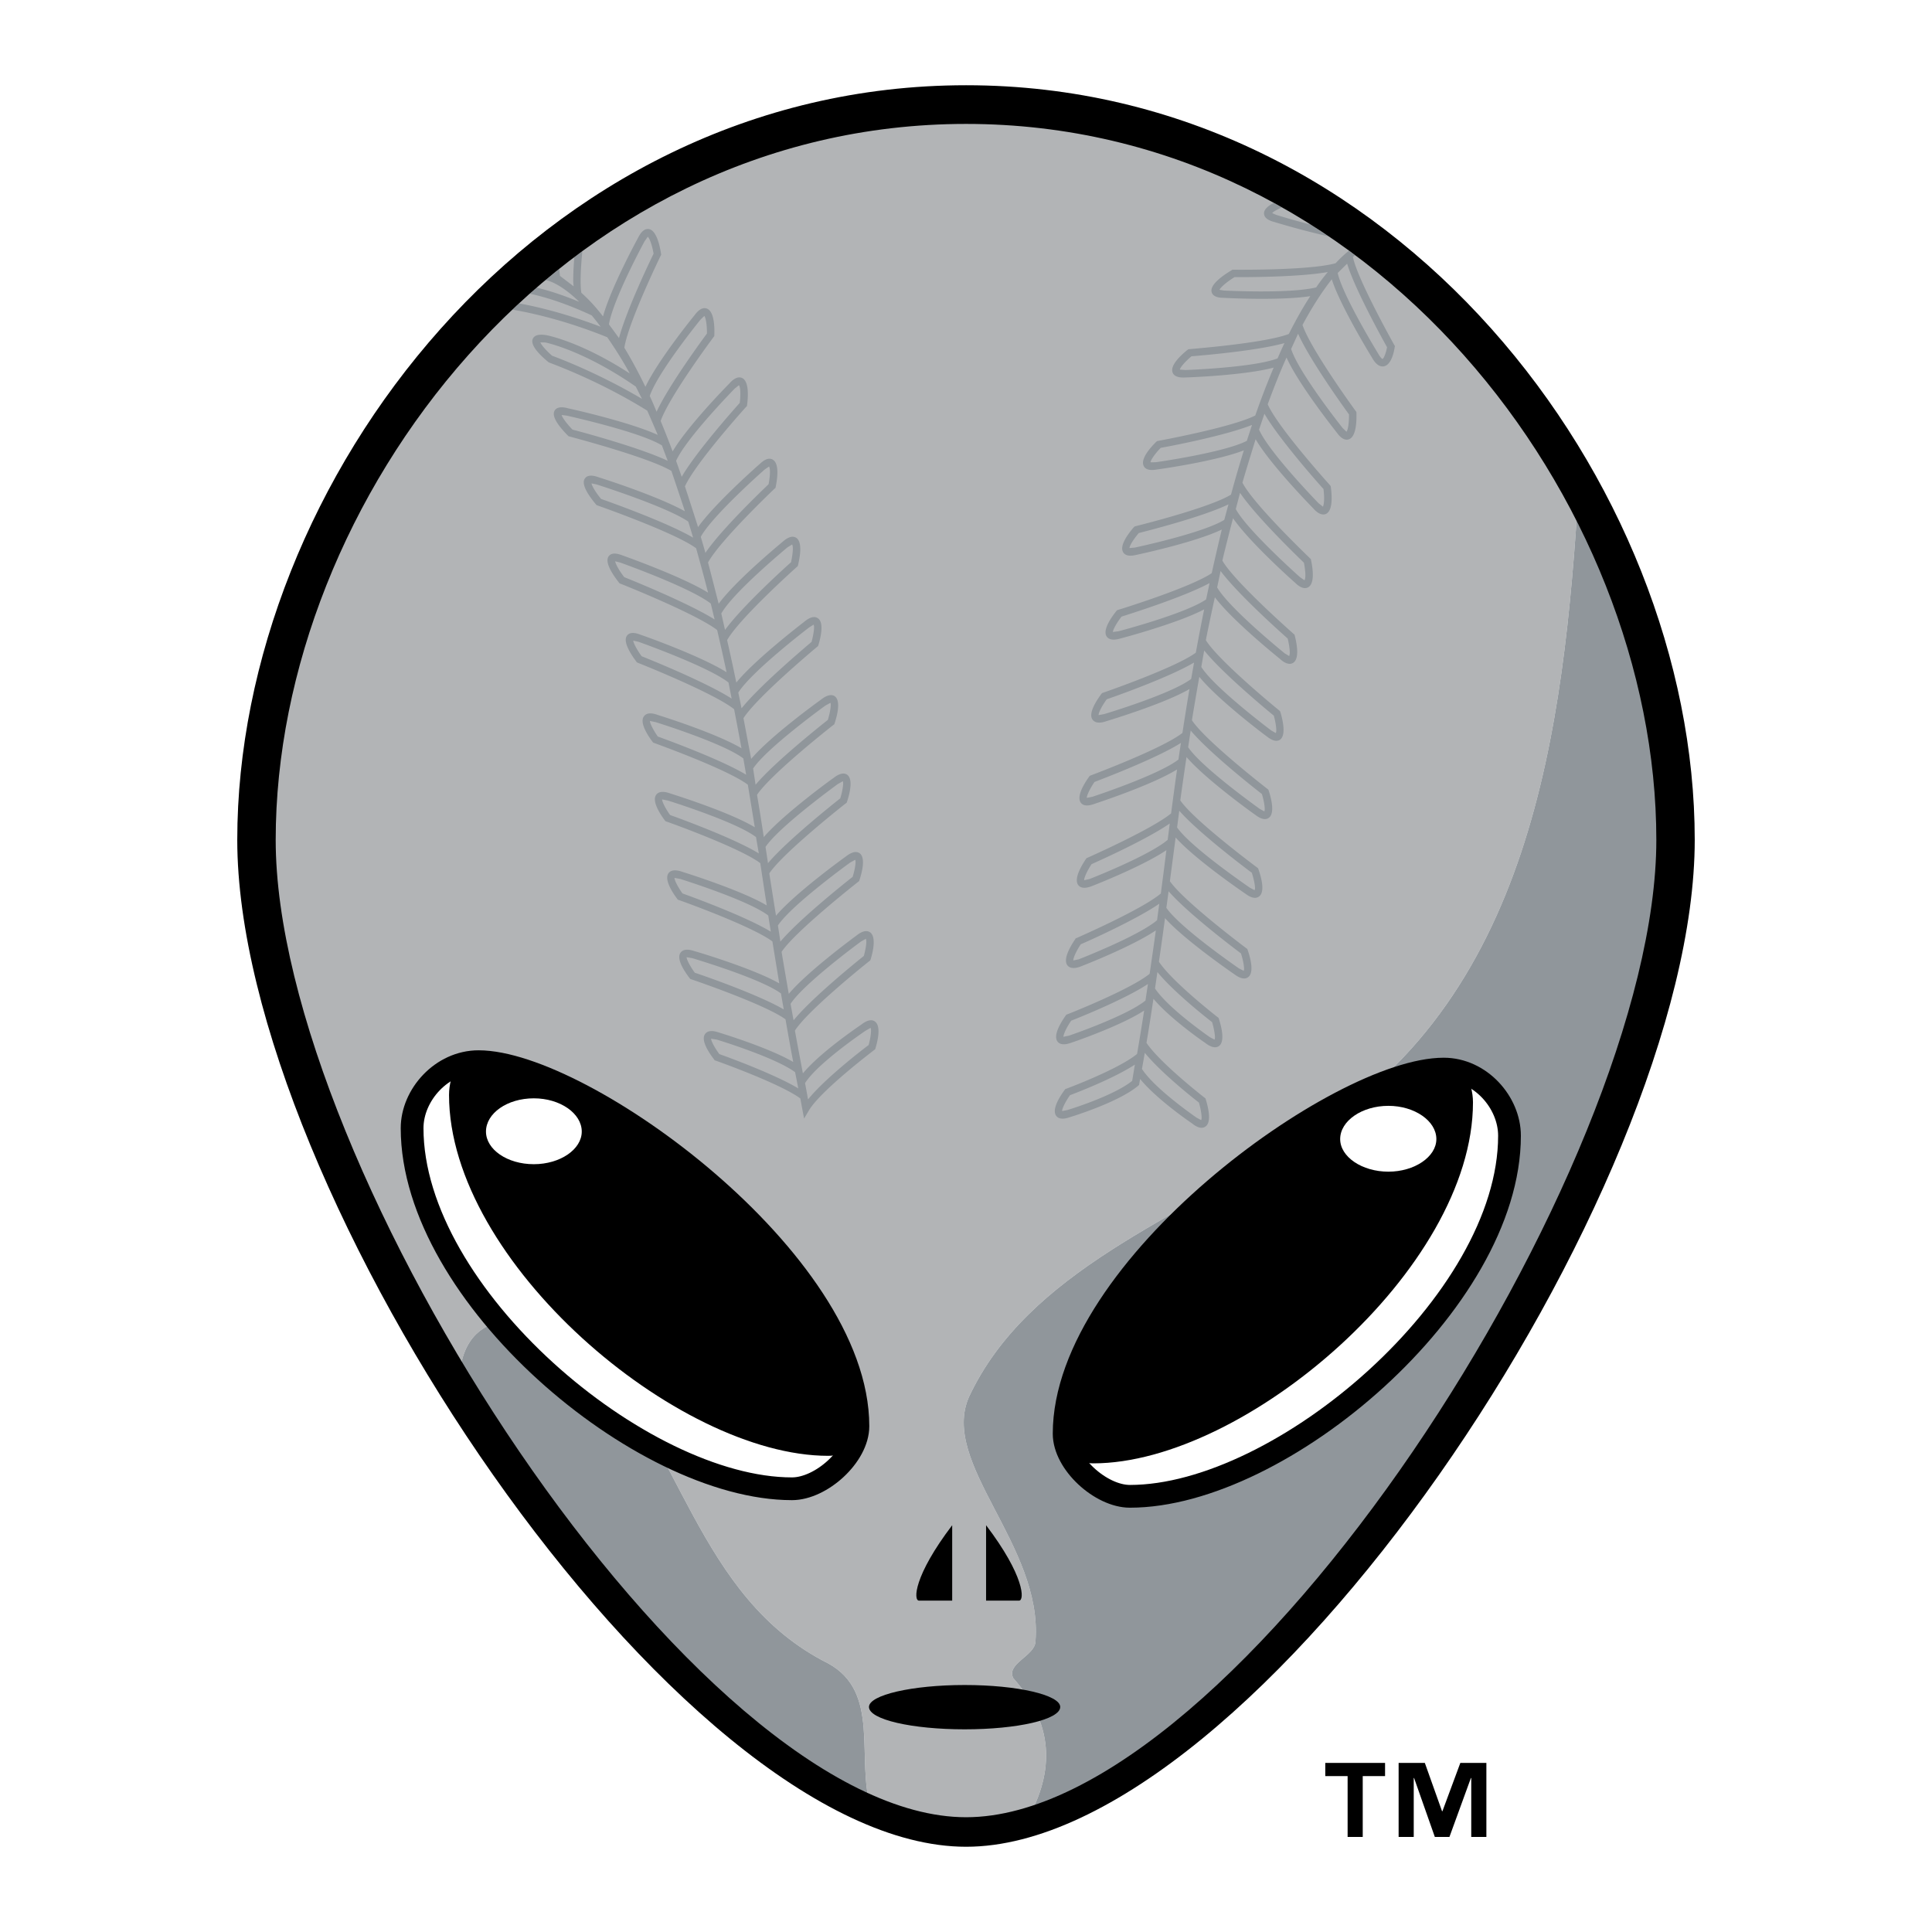 <svg xmlns="http://www.w3.org/2000/svg" width="2500" height="2500" viewBox="0 0 192.756 192.756"><g fill-rule="evenodd" clip-rule="evenodd"><path fill="#fff" d="M0 0h192.756v192.756H0V0z"/><path d="M96.571 10.884c-42.702 0-70.543 39.453-70.543 72.919 0 14.578 8.2 35.392 19.815 54.187v-.838c.703-7.412 8.088-5.965 12.506-2.949 9.613 9.551 11.056 25.131 24.304 31.768 5.235 2.895 2.716 9.41 4.247 14.525 3.339 1.451 6.601 2.287 9.672 2.287 1.81 0 3.765-.324 5.722-.885 2.719-4.625 3.201-9.5-1.193-14.461-.764-1.467 2.211-2.242 2.211-3.701.74-9.578-9.578-17.736-6.63-24.379 5.896-12.559 20.667-17.727 33.169-25.803 23.016-13.525 26.162-40.733 27.666-64.991-11.646-20.913-33.119-37.679-60.946-37.679z" fill="#b2b4b6"/><path d="M82.653 165.971c-13.248-6.637-14.691-22.217-24.304-31.768-4.417-3.016-11.803-4.463-12.506 2.949v.838c11.879 19.375 27.334 36.572 41.057 42.506-1.531-5.115.988-11.631-4.247-14.525zM167.078 83.803c0-11.654-3.375-24.113-9.562-35.239-1.504 24.258-4.65 51.465-27.666 64.991-12.502 8.076-27.273 13.244-33.169 25.803-2.947 6.643 7.371 14.801 6.63 24.379 0 1.459-2.975 2.234-2.211 3.701 4.395 4.961 3.912 9.836 1.193 14.461 27.586-7.68 64.785-67.098 64.785-98.096z" fill="#90969b"/><path d="M47.746 105.924c-3.686 0-6.63 3.324-6.63 6.631 0 16.646 22.822 35.98 37.9 35.98 2.911 0 6.578-3.287 6.578-6.244-.001-16.523-27.469-36.367-37.848-36.367z" fill="#fff" stroke="#000" stroke-width="2.27" stroke-miterlimit="2.613"/><path d="M47.746 105.924c-.764 0-1.502.143-2.211.369-.452.898-.735 1.916-.735 2.955 0 16.635 22.773 36 37.829 36 .737 0 1.497-.197 2.236-.508.457-.812.729-1.65.729-2.449-.001-16.523-27.469-36.367-37.848-36.367z"/><path d="M58.042 112.896c0 1.777-2.155 3.256-4.783 3.256-2.668 0-4.773-1.479-4.773-3.256 0-1.811 2.105-3.316 4.773-3.316 2.628 0 4.783 1.506 4.783 3.316z" fill="#fff"/><path d="M144.035 106.664c3.652 0 6.568 3.314 6.568 6.645 0 16.631-22.789 35.979-37.871 35.979-2.902 0-6.562-3.287-6.562-6.248 0-16.53 27.482-36.376 37.865-36.376z" fill="#fff" stroke="#000" stroke-width="2.27" stroke-miterlimit="2.613"/><path d="M144.035 106.664c.758 0 1.496.146 2.176.369.455.902.748 1.932.748 2.945 0 16.646-22.777 36.021-37.871 36.021-.729 0-1.445-.201-2.18-.521-.451-.818-.738-1.641-.738-2.439 0-16.529 27.482-36.375 37.865-36.375z"/><path d="M133.709 113.646c0 1.773 2.176 3.252 4.812 3.252 2.604 0 4.785-1.479 4.785-3.252 0-1.818-2.182-3.316-4.785-3.316-2.636 0-4.812 1.498-4.812 3.316z" fill="#fff"/><path d="M105.779 170.303c0 1.256-4.26 2.232-9.535 2.232-5.271 0-9.546-.977-9.546-2.232 0-1.189 4.275-2.189 9.546-2.189 5.276-.001 9.535.999 9.535 2.189zM95 152.172v7.523h-3.311c-.569 0-.544-2.447 3.311-7.523zM98.381 152.172v7.523h3.287c.568 0 .568-2.447-3.287-7.523z"/><path d="M54.451 27.95c.036 0 1.33.196 3.338 2.163-1.712-.71-3.116-1.145-4.236-1.415-.235.206-.458.407-.687.605 1.439.311 3.486.916 6.168 2.163.288.344.586.725.896 1.134-3.904-1.485-6.991-2.128-8.143-2.329-.225.194-.44.413-.666.625.571.099 4.432.71 9.459 2.748 0 0 1.144 1.596 2.253 3.619-4.877-3.162-8.165-3.792-8.309-3.821-.316-.051-1.129-.171-1.367.36-.283.647.705 1.624 1.581 2.346.156.083 4.863 1.725 9.843 4.826 0 0 .935 2.147 1.043 2.418-2.847-1.304-8.643-2.591-8.921-2.648-.286-.082-1.081-.28-1.372.23-.349.609.531 1.679 1.325 2.482l.07.069.097.024c.081.027 7.878 2.064 10.165 3.437.022.064 1.071 3.166 1.345 4.026-2.766-1.546-8.324-3.307-8.588-3.389-.281-.099-1.059-.375-1.393.12-.4.575.382 1.714 1.104 2.578l.062.076.098.033c.078.03 7.687 2.691 9.835 4.266.397 1.418.798 2.877 1.193 4.431-2.69-1.645-8.254-3.606-8.516-3.707-.276-.101-1.043-.406-1.396.074-.417.573.32 1.732 1.014 2.62l.062.084.094.036c.077.025 7.513 2.987 9.648 4.623.315 1.355.627 2.746.94 4.211-2.613-1.637-8.255-3.64-8.527-3.719-.279-.112-1.049-.417-1.403.062-.45.586.379 1.866.918 2.582l.056.086.102.047c.077.023 7.601 3.02 9.607 4.632.244 1.258.492 2.574.734 3.897-2.58-1.527-8.098-3.246-8.36-3.326-.246-.09-1.013-.362-1.373.139-.448.605.341 1.853.857 2.536l.062.085.102.038c.062.025 7.311 2.62 9.346 4.162.084.512.574 3.482.694 4.248-2.534-1.535-8.182-3.292-8.448-3.379-.248-.088-1.036-.356-1.391.141-.438.605.341 1.849.854 2.54l.062.082.108.045c.077.017 7.346 2.616 9.363 4.151.222 1.485.436 2.892.648 4.218-2.561-1.522-8.144-3.262-8.409-3.348-.248-.085-1.032-.354-1.391.128-.452.604.34 1.864.853 2.548l.062.091.108.04c.074.019 7.274 2.587 9.339 4.135.244 1.502.469 2.887.687 4.186-2.576-1.479-8.199-3.154-8.465-3.221-.244-.082-1.036-.343-1.388.155-.44.613.375 1.848.899 2.531l.064.086.109.039c.072.023 7.297 2.471 9.4 3.992.286 1.643.544 3.076.77 4.256-2.457-1.434-7.178-2.865-7.407-2.938-.249-.082-1.037-.352-1.388.15-.444.619.37 1.846.893 2.527l.067.098.104.029c.062.023 6.42 2.275 8.44 3.773l.374 2.006.5-.838c1.212-2.002 6.442-5.953 6.492-5.998l.095-.068.037-.111c.247-.812.563-2.246-.069-2.678-.497-.336-1.144.166-1.357.328-.166.115-4.095 2.762-5.814 4.859-.214-1.129-.486-2.545-.797-4.268 1.309-2.059 7.373-6.904 7.437-6.94l.087-.08.037-.106c.248-.822.559-2.25-.069-2.683-.501-.341-1.148.164-1.36.332-.214.158-4.856 3.563-6.745 5.812 0 0-.499-2.861-.717-4.193 1.375-2.06 7.58-6.937 7.638-6.981l.094-.072.036-.101c.268-.816.628-2.245.015-2.685-.494-.347-1.161.162-1.384.335-.212.15-5.037 3.637-6.956 5.897 0 0-.465-2.904-.668-4.223 1.395-2.08 7.561-6.936 7.624-6.978l.093-.065.035-.101c.271-.816.633-2.26.011-2.698-.49-.342-1.152.168-1.369.333-.22.143-5.009 3.632-6.946 5.889a228.897 228.897 0 0 0-.673-4.219c1.42-2.105 7.554-6.926 7.62-6.97l.088-.064.035-.101c.268-.818.628-2.25.014-2.696-.497-.338-1.159.168-1.377.341-.218.148-5.038 3.632-6.964 5.908l-.769-4.066c1.409-2.163 7.3-7.077 7.362-7.125l.083-.07.033-.103c.249-.817.567-2.27-.061-2.673-.505-.343-1.138.185-1.349.352-.208.164-4.906 3.764-6.782 6.066a208.226 208.226 0 0 0-.917-4.23c1.206-2.157 6.91-7.266 6.967-7.313l.092-.083.017-.103c.208-.845.452-2.326-.198-2.721-.522-.312-1.133.234-1.331.4-.193.167-4.66 3.838-6.391 6.193 0 0-.749-2.953-1.061-4.118 1.231-2.241 6.592-7.317 6.643-7.372l.089-.07.022-.116c.173-.856.37-2.323-.3-2.709-.529-.299-1.11.269-1.302.444-.198.169-4.481 3.947-6.147 6.289a447.42 447.42 0 0 0-1.308-4.061c1.039-2.313 6.05-7.882 6.109-7.936l.077-.082.015-.118c.112-.857.195-2.35-.499-2.677-.544-.248-1.094.343-1.271.552-.18.171-4.17 4.24-5.66 6.772a97.733 97.733 0 0 0-1.194-3.036c.841-2.414 5.239-8.322 5.283-8.379l.07-.101.002-.12c.035-.865-.033-2.355-.752-2.616-.569-.208-1.054.441-1.212.653-.16.196-3.651 4.492-4.912 7.157a47.426 47.426 0 0 0-2.1-3.905c.389-2.532 3.59-9.108 3.622-9.178l.054-.097-.02-.114c-.13-.862-.472-2.327-1.212-2.447-.597-.087-.95.632-1.07.859-.121.225-2.725 5.011-3.504 7.855-.661-.858-1.326-1.611-2.163-2.359-.138-.91-.058-2.492.1-4.129-.268.202-.536.382-.798.586a28.888 28.888 0 0 0-.112 2.326c0 .23.026.385.04.575-.225-.175-1.271-.967-1.358-1.043a7.68 7.68 0 0 1-.069-.688c-.45.36-.909.72-1.35 1.09v.024h-.002zm31.902 74.888c.02-.01.448-.262.504-.283.031.053.045.131.045.273 0 .346-.09.902-.24 1.436-.553.412-4.354 3.33-6.04 5.422-.008-.053-.023-.1-.032-.148-.114-.65-.239-1.314-.27-1.477 1.289-2.026 5.983-5.186 6.033-5.223zm-7.025 4.135c.123.615.229 1.156.316 1.617-2.41-1.451-7.234-3.197-7.875-3.424-.448-.602-.815-1.285-.822-1.537.065.016.566.094.566.094.069.019 5.794 1.756 7.815 3.25zm6.557-13.025c.008-.011.436-.246.499-.278.024.059.05.133.05.278 0 .354-.103.904-.25 1.428-.574.46-5.176 4.161-7.008 6.421l-.302-1.643c1.356-2.06 6.952-6.164 7.011-6.206zm-7.688 6.763c-2.559-1.494-8.182-3.439-8.872-3.658-.451-.611-.816-1.294-.822-1.551.067.009.564.093.564.093.077.031 6.84 2.024 8.85 3.524.095.551.187 1.08.28 1.592zm6.622-14.651c.013-.012.438-.242.504-.278a.42.42 0 0 1 .037.201c0 .345-.115.937-.29 1.5-.574.45-5.303 4.195-7.212 6.465-.104-.712-.217-1.434-.246-1.615 1.395-2.077 7.154-6.237 7.207-6.273zm-7.912 6.896c-2.528-1.544-8.12-3.57-8.814-3.817-.44-.61-.798-1.3-.798-1.551.058.007.566.103.566.103.083.025 6.804 2.124 8.788 3.649.087.552.17 1.079.258 1.616zm6.677-14.729c.011-.006.432-.24.505-.284a.563.563 0 0 1 .032.209c0 .347-.112.939-.29 1.502-.571.447-5.296 4.198-7.208 6.462-.108-.708-.218-1.441-.248-1.618 1.397-2.061 7.154-6.227 7.209-6.271zm-7.876 6.92c-2.516-1.544-8.157-3.586-8.853-3.832-.439-.617-.796-1.305-.796-1.56l.563.113c.08.021 6.841 2.13 8.809 3.653.028.187.152.914.277 1.626zm6.643-14.751c.009-.006.426-.234.502-.274.019.05.03.103.03.202 0 .339-.111.937-.291 1.502-.57.451-5.297 4.196-7.208 6.466-.107-.71-.215-1.432-.245-1.62 1.393-2.072 7.151-6.238 7.212-6.276zm-7.905 6.901c-2.53-1.532-8.129-3.565-8.823-3.817-.425-.621-.78-1.294-.78-1.552.059.015.545.112.545.112.077.023 6.771 2.098 8.778 3.632.092.536.182 1.096.28 1.625zm6.255-14.674c.008-.016.401-.259.472-.303a.697.697 0 0 1 .045.261c0 .354-.099.917-.247 1.458-.538.46-5.128 4.316-6.987 6.631-.103-.531-.214-1.038-.32-1.556 0-.01-.003-.018-.003-.018 1.338-2.112 6.979-6.439 7.04-6.473zm-8.014 5.475c.032.181.171.898.313 1.603-2.593-1.662-8.312-3.963-8.982-4.228-.452-.615-.813-1.291-.839-1.558l.531.118c.083.032 6.956 2.469 8.977 4.065zm5.885-13.495c.007-.002.397-.238.459-.282.043.067.072.206.072.412 0 .357-.072.858-.182 1.363-.558.49-4.877 4.402-6.584 6.751-.16-.713-.334-1.463-.371-1.639 1.207-2.148 6.554-6.553 6.606-6.605zm-7.273 7.202c-2.669-1.669-8.372-3.963-9.019-4.225-.482-.613-.862-1.292-.906-1.58l.495.122c.08.032 6.945 2.467 9.043 4.093.128.513.251 1.057.387 1.59zm4.986-14.956c.004-.006.375-.261.444-.303.054.085.09.269.09.531 0 .34-.053.797-.138 1.234-.535.52-4.656 4.434-6.302 6.848-.154-.556-.31-1.078-.463-1.601 1.153-2.109 6.315-6.665 6.369-6.709zm-7.618 5.19c.164.523.324 1.053.484 1.603-2.715-1.584-8.52-3.63-9.178-3.861-.505-.605-.904-1.265-.96-1.55.15.024.5.099.5.099.078.024 6.985 2.214 9.154 3.709zm4.635-13.269c.01-.008.36-.287.422-.339.064.09.108.263.131.527a7.21 7.21 0 0 1-.049 1.238c-.494.554-4.328 4.847-5.793 7.374-.186-.545-.375-1.068-.559-1.59 1.002-2.258 5.797-7.16 5.848-7.21zm-7.262 5.668c.054.154.312.83.577 1.537-2.823-1.338-8.817-2.938-9.498-3.111-.548-.569-1.01-1.181-1.087-1.458.15.015.504.059.504.059.082.026 7.268 1.597 9.504 2.973zm3.845-12.541c.006-.012.326-.316.385-.375.152.169.276.948.262 1.755-.426.575-3.792 5.145-5.023 7.802-.232-.556-.45-1.085-.684-1.576.824-2.391 5.015-7.556 5.06-7.606zm-5.833 7.897c-4.696-2.772-8.913-4.282-8.96-4.297-.539-.461-1.078-1.064-1.181-1.338.154 0 .489.007.489.007.029.006 3.744.741 9.033 4.404l.619 1.224zm.27-15.737c.006-.008.259-.37.307-.434.189.141.447.895.581 1.687-.318.647-2.691 5.576-3.452 8.419 0 0-.89-1.221-1.004-1.365.43-2.534 3.532-8.253 3.568-8.307zM126.111 21.294c.006.575.771.787 1.025.853a77.3 77.3 0 0 0 5.375 1.424 69.05 69.05 0 0 0-1.752-1.164c-1.875-.481-3.387-.958-3.422-.965-.014-.006-.291-.124-.412-.183.117-.149.496-.347.957-.562a12.688 12.688 0 0 0-.791-.453c-.57.287-.991.651-.98 1.05zM134.576 25.017c-.422.346-.857.745-1.322 1.245-2.613.737-10.113.647-10.193.647l-.1-.002-.096.063c-1.01.604-2.168 1.477-1.98 2.17.145.56.939.575 1.199.575.246.015 5.584.299 8.643-.167-.693 1.055-1.404 2.308-2.141 3.773-2.412.931-9.826 1.497-9.9 1.514l-.109.006-.096.062c-.674.541-1.766 1.555-1.488 2.266.213.56 1.031.499 1.299.49.262-.002 5.9-.208 8.783-.984a77.687 77.687 0 0 0-1.836 4.78c-2.344 1.185-9.613 2.519-9.688 2.532l-.111.023-.084.072c-.617.605-1.596 1.729-1.246 2.414.271.537 1.078.385 1.344.341.256-.029 5.871-.821 8.645-1.906-.43 1.381-.859 2.858-1.283 4.421-2.223 1.348-9.438 3.126-9.514 3.145l-.104.031-.08.078c-.57.659-1.453 1.839-1.059 2.492.299.512 1.084.314 1.35.255.25-.055 5.812-1.236 8.49-2.521a233.224 233.224 0 0 0-1.006 4.353c-2.162 1.458-9.268 3.646-9.332 3.659l-.115.04-.072.087c-.539.676-1.383 1.902-.961 2.534.342.493 1.129.267 1.379.196.25-.064 5.725-1.521 8.348-2.905a208.293 208.293 0 0 0-.832 4.322c-2.057 1.513-9.172 3.969-9.254 3.996l-.105.036-.068.086c-.514.694-1.324 1.951-.877 2.564.357.491 1.133.24 1.385.15.248-.076 5.725-1.721 8.285-3.203-.24 1.413-.473 2.875-.703 4.377-2.004 1.576-9.076 4.209-9.148 4.242l-.109.042-.064.101c-.5.693-1.273 1.969-.812 2.585.369.478 1.139.183 1.391.097.238-.085 5.695-1.866 8.205-3.423-.197 1.426-.398 2.877-.592 4.385-1.947 1.601-8.275 4.391-8.338 4.423l-.102.04-.059.086c-.486.722-1.23 2.012-.756 2.614.371.47 1.139.173 1.389.076.225-.091 5.035-1.97 7.395-3.572a495.367 495.367 0 0 1-.555 4.325c-1.898 1.607-8.328 4.402-8.391 4.438l-.1.032-.057.098c-.488.712-1.236 2.006-.768 2.604.373.465 1.141.189 1.385.082.232-.086 5.07-1.974 7.434-3.576-.152 1.145-.619 4.332-.619 4.332-1.92 1.568-8.146 4.027-8.211 4.041l-.102.039-.064.092c-.506.715-1.273 1.984-.811 2.596.371.473 1.135.191 1.387.105.213-.068 4.92-1.678 7.252-3.205a258.954 258.954 0 0 1-.705 4.328c-1.861 1.535-7.006 3.455-7.062 3.471l-.105.037-.068.096c-.512.691-1.293 1.963-.832 2.572.359.488 1.127.213 1.381.127.182-.051 4.855-1.49 6.781-3.117l.104-.094s.072-.416.105-.592c1.666 2.035 5.027 4.332 5.193 4.438.188.156.828.66 1.328.305.625-.432.285-1.875.031-2.707l-.035-.107-.094-.068c-.045-.039-4.41-3.426-5.789-5.469.205-1.193.434-2.652.695-4.395 1.693 2.018 5.035 4.318 5.191 4.418.199.156.852.643 1.342.301.619-.436.26-1.893 0-2.711l-.041-.111-.09-.064c-.045-.037-4.494-3.492-5.857-5.53.199-1.332.402-2.777.609-4.348 1.969 2.197 6.725 5.466 6.943 5.616.215.152.865.631 1.348.275.619-.441.24-1.895-.041-2.708l-.037-.106-.094-.07c-.062-.044-6.199-4.642-7.631-6.693.154-1.183.572-4.362.572-4.362 1.959 2.197 6.748 5.466 6.977 5.619.205.155.859.632 1.346.267.615-.445.232-1.886-.059-2.707l-.033-.103-.09-.072c-.062-.046-6.279-4.672-7.674-6.702.162-1.26.619-4.328.619-4.328 1.916 2.229 6.633 5.615 6.857 5.761.199.152.852.657 1.346.309.625-.44.268-1.893 0-2.713l-.037-.101-.086-.071c-.066-.053-6.18-4.792-7.539-6.856.199-1.275.736-4.335.736-4.335 1.867 2.3 6.496 5.784 6.715 5.935.193.15.836.672 1.33.346.617-.426.303-1.885.055-2.724l-.033-.106-.072-.075c-.061-.044-6.027-4.919-7.342-7.029.232-1.247.9-4.28.9-4.28 1.775 2.352 6.293 5.982 6.5 6.153.176.168.801.701 1.305.391.65-.411.381-1.875.166-2.719l-.031-.107-.088-.068c-.059-.059-5.895-5.192-7.104-7.309.287-1.264 1.062-4.23 1.062-4.23 1.672 2.424 5.994 6.266 6.197 6.442.186.179.775.743 1.303.448.666-.373.467-1.856.287-2.696l-.021-.116-.084-.078c-.059-.065-5.605-5.344-6.742-7.545.365-1.293 1.268-4.168 1.314-4.335 1.48 2.538 5.564 6.705 5.756 6.905.168.193.721.787 1.27.543.689-.337.594-1.818.477-2.687l-.021-.097-.074-.091c-.053-.057-5.219-5.792-6.201-8.061.641-1.729 1.252-3.284 1.877-4.663 1.193 2.675 4.846 7.27 5.016 7.488.15.208.637.872 1.207.668.717-.247.777-1.744.752-2.606l-.002-.111-.07-.101c-.049-.057-4.504-6.178-5.309-8.59 1.053-1.958 2.039-3.431 2.922-4.555.799 2.559 3.852 7.564 3.996 7.791.135.242.568 1.011 1.199.891.752-.129 1.021-1.485 1.08-1.894l.023-.129-.07-.112c-.031-.059-3.711-6.622-4.117-8.777.068-.062.137-.106.205-.169-.205-.145-.41-.294-.613-.447zm-21.617 82.819c-1.867 1.514-6.385 2.891-6.436 2.902-.014.01-.498.102-.553.113l-.004-.004c0-.266.354-.963.789-1.582.584-.215 4.346-1.656 6.471-3.049-.117.722-.24 1.452-.267 1.62zm6.66 2.172c.162.561.266 1.145.266 1.506 0 .117-.014.188-.045.24a32.064 32.064 0 0 1-.473-.254c-.055-.045-4.113-2.822-5.434-4.85.078-.434.174-.982.283-1.611 1.636 2.008 4.897 4.576 5.403 4.969zm-5.334-10.184c-1.906 1.549-7.572 3.484-7.635 3.504-.012 0-.492.102-.547.115l-.002-.014c0-.266.342-.969.77-1.594.633-.246 5.338-2.123 7.66-3.664-.109.735-.222 1.472-.246 1.653zm6.647 2.153c.166.574.283 1.166.283 1.525 0 .102-.014.17-.041.221-.068-.029-.475-.25-.475-.25-.055-.043-4.125-2.842-5.463-4.854l.238-1.637c1.647 2.014 4.948 4.608 5.458 4.995zm-5.493-10.165c-1.881 1.592-7.758 3.876-7.818 3.901 0 0-.48.101-.537.11v-.01c0-.278.326-.979.746-1.603.623-.263 5.496-2.435 7.834-4.048-.102.725-.201 1.479-.225 1.65zm-6.742-4.111l-.531.12v-.016c0-.263.326-.967.742-1.59.621-.28 5.459-2.433 7.799-4.057l-.207 1.635c-1.893 1.598-7.734 3.883-7.803 3.908zm15.112 7.418c.191.584.312 1.199.312 1.543a.498.498 0 0 1-.039.199c-.064-.039-.475-.246-.475-.246-.066-.049-5.826-4.003-7.24-6.041.02-.134.217-1.587.225-1.652 1.926 2.212 6.631 5.765 7.217 6.197zm1.084-8.045c.188.577.32 1.197.32 1.538a.41.41 0 0 1-.045.202c-.07-.039-.473-.251-.473-.251-.068-.051-5.842-3.985-7.258-6.009.027-.175.121-.933.219-1.666 1.93 2.201 6.649 5.756 7.237 6.186zm-7.317-11.298c-1.951 1.533-8.523 3.696-8.6 3.722-.004 0-.486.095-.549.103v-.007c0-.246.342-.95.768-1.575.686-.269 6.143-2.328 8.629-3.901a76.767 76.767 0 0 0-.248 1.658zm8.322 3.44c.176.566.285 1.154.285 1.507a.7.7 0 0 1-.039.234 19.03 19.03 0 0 0-.471-.259c-.068-.057-5.754-4.104-7.131-6.146l.252-1.668c1.886 2.247 6.53 5.895 7.104 6.332zm-7.054-11.48c-1.994 1.509-8.609 3.488-8.674 3.505-.012.01-.506.09-.561.105l-.004-.01c0-.257.363-.952.814-1.569.688-.236 6.186-2.167 8.711-3.667l-.286 1.636zm8.244 3.663c.152.545.246 1.11.246 1.461a.669.669 0 0 1-.049.278l-.469-.269c-.061-.051-5.645-4.24-6.961-6.325.029-.187.16-.94.289-1.645 1.825 2.277 6.377 6.041 6.944 6.5zm-6.754-11.596c-2.084 1.431-8.67 3.159-8.742 3.177-.01 0-.504.065-.559.078.008-.255.393-.933.863-1.54.678-.215 6.193-1.938 8.783-3.345l-.345 1.63zm8.139 3.906c.123.501.207 1.034.207 1.394a.85.85 0 0 1-.062.354c-.068-.048-.457-.282-.457-.282-.061-.057-5.477-4.432-6.727-6.57.043-.173.195-.927.344-1.637 1.749 2.342 6.132 6.239 6.695 6.741zm-6.33-11.841c-2.148 1.325-8.83 2.743-8.902 2.76-.012 0-.488.052-.553.052.008-.243.422-.91.928-1.498.705-.185 6.291-1.583 8.949-2.864-.145.531-.286 1.069-.422 1.55zm7.947 4.271c.088.446.146.903.146 1.249 0 .252-.033.421-.088.507a55.346 55.346 0 0 1-.436-.303c-.057-.044-5.273-4.686-6.418-6.801.051-.187.24-.916.424-1.622 1.637 2.418 5.835 6.447 6.372 6.97zm-5.695-12.156c-2.244 1.162-8.988 2.121-9.057 2.131-.012.003-.48.01-.553.01.021-.246.477-.888 1.021-1.444.719-.122 6.361-1.186 9.109-2.286l-.52 1.589zm7.65 4.808c.035.308.061.619.061.895 0 .425-.045.739-.123.867-.059-.061-.418-.335-.418-.335-.062-.062-4.959-5.093-5.951-7.356.061-.169.307-.898.537-1.584 1.462 2.528 5.4 6.972 5.894 7.513zm-4.582-13.035c-2.381.922-9.137 1.161-9.209 1.161-.012 0-.459-.042-.539-.042.033-.235.549-.816 1.158-1.329.727-.057 6.439-.52 9.277-1.315-.232.48-.451.992-.687 1.525zm7.127 5.59v.131c0 .735-.105 1.436-.254 1.6-.061-.065-.379-.372-.379-.372-.053-.061-4.396-5.537-5.141-7.89.074-.166.395-.862.693-1.519 1.194 2.674 4.667 7.485 5.081 8.05zm-3.276-12.672c-2.697.655-9.141.312-9.205.312-.01-.004-.309-.044-.441-.071.111-.255.756-.813 1.502-1.266.76.005 6.285.024 9.303-.507-.371.443-.766.951-1.159 1.532zm7.073 5.971c-.104.546-.311 1.102-.451 1.165-.021 0-.166-.053-.436-.535-.041-.065-3.588-5.862-4.035-8.042.168-.166.547-.545.939-.928.737 2.489 3.596 7.643 3.983 8.34z" fill="#90969b"/><path d="M23.672 83.793c0 35.007 43.812 100.458 72.715 100.458 28.885 0 72.697-65.451 72.697-100.458 0-35.578-29.85-75.289-72.695-75.289-42.861 0-72.717 39.711-72.717 75.289zm3.834.01c0-33.754 28.283-71.44 68.88-71.44 40.586 0 68.867 37.686 68.867 71.44 0 32.705-41.85 97.503-68.867 97.503-27.032.001-68.88-64.798-68.88-97.503zM138.189 177.201h-2.229v6.07h-1.508v-6.07h-2.229v-1.316h5.965v1.316h.001zm10.108 6.07h-1.51v-5.877h-.035l-2.141 5.877h-1.457l-2.07-5.877h-.035v5.877h-1.508v-7.387h2.615l1.719 4.826h.035l1.789-4.826h2.598v7.387z"/></g></svg>